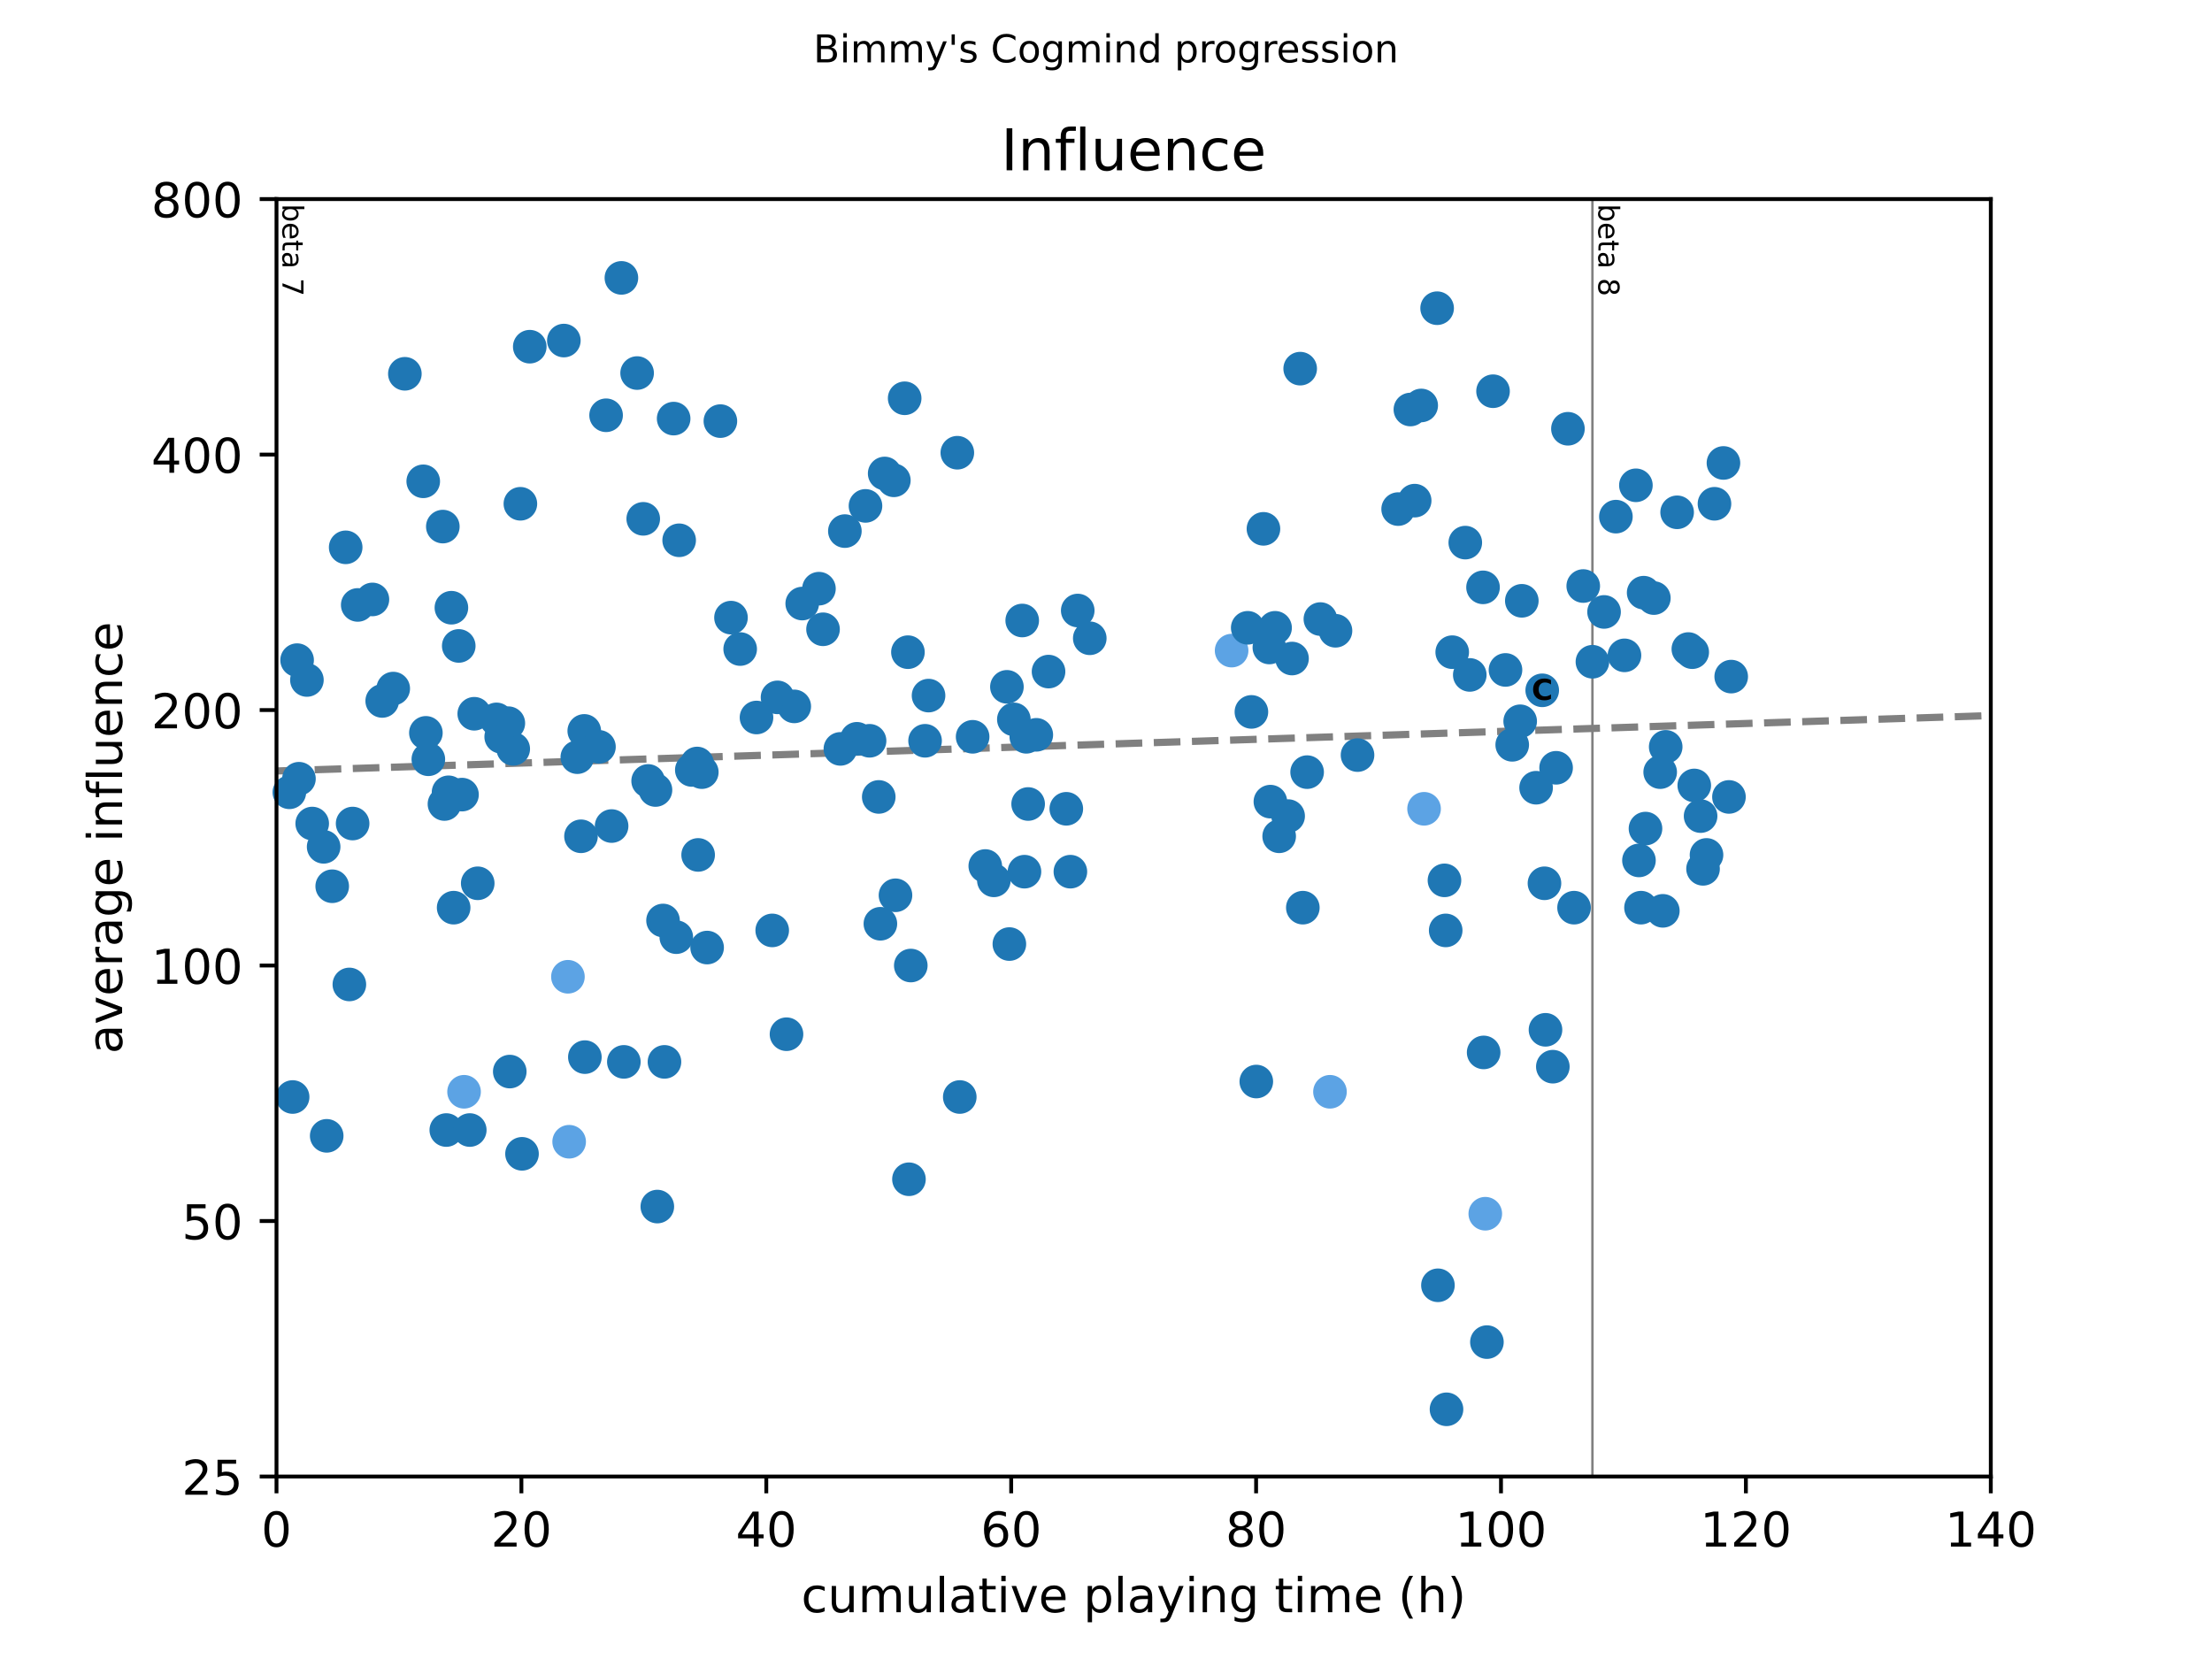 <?xml version="1.0" encoding="utf-8" standalone="no"?>
<!DOCTYPE svg PUBLIC "-//W3C//DTD SVG 1.1//EN"
  "http://www.w3.org/Graphics/SVG/1.1/DTD/svg11.dtd">
<!-- Created with matplotlib (https://matplotlib.org/) -->
<svg height="345.6pt" version="1.1" viewBox="0 0 460.8 345.6" width="460.8pt" xmlns="http://www.w3.org/2000/svg" xmlns:xlink="http://www.w3.org/1999/xlink">
 <defs>
  <style type="text/css">
*{stroke-linecap:butt;stroke-linejoin:round;}
  </style>
 </defs>
 <g id="figure_1">
  <g id="patch_1">
   <path d="M 0 345.6 
L 460.8 345.6 
L 460.8 0 
L 0 0 
z
" style="fill:#ffffff;"/>
  </g>
  <g id="axes_1">
   <g id="patch_2">
    <path d="M 57.6 307.584 
L 414.72 307.584 
L 414.72 41.472 
L 57.6 41.472 
z
" style="fill:#ffffff;"/>
   </g>
   <g id="line2d_1">
    <path clip-path="url(#p6224c6efe2)" d="M 57.6 160.609 
L 414.72 149.069 
" style="fill:none;stroke:#808080;stroke-dasharray:5.55,2.4;stroke-dashoffset:0;stroke-width:1.5;"/>
   </g>
   <g id="line2d_2">
    <path clip-path="url(#p6224c6efe2)" d="M 331.732 307.584 
L 331.732 41.472 
" style="fill:none;stroke:#808080;stroke-linecap:square;stroke-width:0.5;"/>
   </g>
   <g id="text_1">
    <!-- beta 7 -->
    <defs>
     <path d="M 48.688 27.297 
Q 48.688 37.203 44.609 42.844 
Q 40.531 48.484 33.406 48.484 
Q 26.266 48.484 22.188 42.844 
Q 18.109 37.203 18.109 27.297 
Q 18.109 17.391 22.188 11.75 
Q 26.266 6.109 33.406 6.109 
Q 40.531 6.109 44.609 11.75 
Q 48.688 17.391 48.688 27.297 
z
M 18.109 46.391 
Q 20.953 51.266 25.266 53.625 
Q 29.594 56 35.594 56 
Q 45.562 56 51.781 48.094 
Q 58.016 40.188 58.016 27.297 
Q 58.016 14.406 51.781 6.484 
Q 45.562 -1.422 35.594 -1.422 
Q 29.594 -1.422 25.266 0.953 
Q 20.953 3.328 18.109 8.203 
L 18.109 0 
L 9.078 0 
L 9.078 75.984 
L 18.109 75.984 
z
" id="DejaVuSans-98"/>
     <path d="M 56.203 29.594 
L 56.203 25.203 
L 14.891 25.203 
Q 15.484 15.922 20.484 11.062 
Q 25.484 6.203 34.422 6.203 
Q 39.594 6.203 44.453 7.469 
Q 49.312 8.734 54.109 11.281 
L 54.109 2.781 
Q 49.266 0.734 44.188 -0.344 
Q 39.109 -1.422 33.891 -1.422 
Q 20.797 -1.422 13.156 6.188 
Q 5.516 13.812 5.516 26.812 
Q 5.516 40.234 12.766 48.109 
Q 20.016 56 32.328 56 
Q 43.359 56 49.781 48.891 
Q 56.203 41.797 56.203 29.594 
z
M 47.219 32.234 
Q 47.125 39.594 43.094 43.984 
Q 39.062 48.391 32.422 48.391 
Q 24.906 48.391 20.391 44.141 
Q 15.875 39.891 15.188 32.172 
z
" id="DejaVuSans-101"/>
     <path d="M 18.312 70.219 
L 18.312 54.688 
L 36.812 54.688 
L 36.812 47.703 
L 18.312 47.703 
L 18.312 18.016 
Q 18.312 11.328 20.141 9.422 
Q 21.969 7.516 27.594 7.516 
L 36.812 7.516 
L 36.812 0 
L 27.594 0 
Q 17.188 0 13.234 3.875 
Q 9.281 7.766 9.281 18.016 
L 9.281 47.703 
L 2.688 47.703 
L 2.688 54.688 
L 9.281 54.688 
L 9.281 70.219 
z
" id="DejaVuSans-116"/>
     <path d="M 34.281 27.484 
Q 23.391 27.484 19.188 25 
Q 14.984 22.516 14.984 16.5 
Q 14.984 11.719 18.141 8.906 
Q 21.297 6.109 26.703 6.109 
Q 34.188 6.109 38.703 11.406 
Q 43.219 16.703 43.219 25.484 
L 43.219 27.484 
z
M 52.203 31.203 
L 52.203 0 
L 43.219 0 
L 43.219 8.297 
Q 40.141 3.328 35.547 0.953 
Q 30.953 -1.422 24.312 -1.422 
Q 15.922 -1.422 10.953 3.297 
Q 6 8.016 6 15.922 
Q 6 25.141 12.172 29.828 
Q 18.359 34.516 30.609 34.516 
L 43.219 34.516 
L 43.219 35.406 
Q 43.219 41.609 39.141 45 
Q 35.062 48.391 27.688 48.391 
Q 23 48.391 18.547 47.266 
Q 14.109 46.141 10.016 43.891 
L 10.016 52.203 
Q 14.938 54.109 19.578 55.047 
Q 24.219 56 28.609 56 
Q 40.484 56 46.344 49.844 
Q 52.203 43.703 52.203 31.203 
z
" id="DejaVuSans-97"/>
     <path id="DejaVuSans-32"/>
     <path d="M 8.203 72.906 
L 55.078 72.906 
L 55.078 68.703 
L 28.609 0 
L 18.312 0 
L 43.219 64.594 
L 8.203 64.594 
z
" id="DejaVuSans-55"/>
    </defs>
    <g transform="translate(58.848 42.472)rotate(-270)scale(0.06 -0.06)">
     <use xlink:href="#DejaVuSans-98"/>
     <use x="63.477" xlink:href="#DejaVuSans-101"/>
     <use x="125" xlink:href="#DejaVuSans-116"/>
     <use x="164.209" xlink:href="#DejaVuSans-97"/>
     <use x="225.488" xlink:href="#DejaVuSans-32"/>
     <use x="257.275" xlink:href="#DejaVuSans-55"/>
    </g>
   </g>
   <g id="text_2">
    <!-- beta 8 -->
    <defs>
     <path d="M 31.781 34.625 
Q 24.75 34.625 20.719 30.859 
Q 16.703 27.094 16.703 20.516 
Q 16.703 13.922 20.719 10.156 
Q 24.75 6.391 31.781 6.391 
Q 38.812 6.391 42.859 10.172 
Q 46.922 13.969 46.922 20.516 
Q 46.922 27.094 42.891 30.859 
Q 38.875 34.625 31.781 34.625 
z
M 21.922 38.812 
Q 15.578 40.375 12.031 44.719 
Q 8.5 49.078 8.5 55.328 
Q 8.5 64.062 14.719 69.141 
Q 20.953 74.219 31.781 74.219 
Q 42.672 74.219 48.875 69.141 
Q 55.078 64.062 55.078 55.328 
Q 55.078 49.078 51.531 44.719 
Q 48 40.375 41.703 38.812 
Q 48.828 37.156 52.797 32.312 
Q 56.781 27.484 56.781 20.516 
Q 56.781 9.906 50.312 4.234 
Q 43.844 -1.422 31.781 -1.422 
Q 19.734 -1.422 13.25 4.234 
Q 6.781 9.906 6.781 20.516 
Q 6.781 27.484 10.781 32.312 
Q 14.797 37.156 21.922 38.812 
z
M 18.312 54.391 
Q 18.312 48.734 21.844 45.562 
Q 25.391 42.391 31.781 42.391 
Q 38.141 42.391 41.719 45.562 
Q 45.312 48.734 45.312 54.391 
Q 45.312 60.062 41.719 63.234 
Q 38.141 66.406 31.781 66.406 
Q 25.391 66.406 21.844 63.234 
Q 18.312 60.062 18.312 54.391 
z
" id="DejaVuSans-56"/>
    </defs>
    <g transform="translate(332.98 42.472)rotate(-270)scale(0.06 -0.06)">
     <use xlink:href="#DejaVuSans-98"/>
     <use x="63.477" xlink:href="#DejaVuSans-101"/>
     <use x="125" xlink:href="#DejaVuSans-116"/>
     <use x="164.209" xlink:href="#DejaVuSans-97"/>
     <use x="225.488" xlink:href="#DejaVuSans-32"/>
     <use x="257.275" xlink:href="#DejaVuSans-56"/>
    </g>
   </g>
   <g id="PathCollection_1">
    <defs>
     <path d="M 0 3 
C 0.796 3 1.559 2.684 2.121 2.121 
C 2.684 1.559 3 0.796 3 0 
C 3 -0.796 2.684 -1.559 2.121 -2.121 
C 1.559 -2.684 0.796 -3 0 -3 
C -0.796 -3 -1.559 -2.684 -2.121 -2.121 
C -2.684 -1.559 -3 -0.796 -3 0 
C -3 0.796 -2.684 1.559 -2.121 2.121 
C -1.559 2.684 -0.796 3 0 3 
z
" id="ma9c344f9b7" style="stroke:#5ca3e4;"/>
    </defs>
    <g>
     <use style="fill:#5ca3e4;stroke:#5ca3e4;" x="96.671" xlink:href="#ma9c344f9b7" y="227.437"/>
     <use style="fill:#5ca3e4;stroke:#5ca3e4;" x="118.31" xlink:href="#ma9c344f9b7" y="203.478"/>
     <use style="fill:#5ca3e4;stroke:#5ca3e4;" x="118.565" xlink:href="#ma9c344f9b7" y="237.845"/>
     <use style="fill:#5ca3e4;stroke:#5ca3e4;" x="256.567" xlink:href="#ma9c344f9b7" y="135.534"/>
     <use style="fill:#5ca3e4;stroke:#5ca3e4;" x="277.059" xlink:href="#ma9c344f9b7" y="227.437"/>
     <use style="fill:#5ca3e4;stroke:#5ca3e4;" x="296.658" xlink:href="#ma9c344f9b7" y="168.486"/>
     <use style="fill:#5ca3e4;stroke:#5ca3e4;" x="309.412" xlink:href="#ma9c344f9b7" y="252.841"/>
    </g>
   </g>
   <g id="PathCollection_2">
    <defs>
     <path d="M 0 3 
C 0.796 3 1.559 2.684 2.121 2.121 
C 2.684 1.559 3 0.796 3 0 
C 3 -0.796 2.684 -1.559 2.121 -2.121 
C 1.559 -2.684 0.796 -3 0 -3 
C -0.796 -3 -1.559 -2.684 -2.121 -2.121 
C -2.684 -1.559 -3 -0.796 -3 0 
C -3 0.796 -2.684 1.559 -2.121 2.121 
C -1.559 2.684 -0.796 3 0 3 
z
" id="m5657d4b620" style="stroke:#1f77b4;"/>
    </defs>
    <g>
     <use style="fill:#1f77b4;stroke:#1f77b4;" x="60.278" xlink:href="#m5657d4b620" y="165.051"/>
     <use style="fill:#1f77b4;stroke:#1f77b4;" x="60.959" xlink:href="#m5657d4b620" y="228.526"/>
     <use style="fill:#1f77b4;stroke:#1f77b4;" x="61.894" xlink:href="#m5657d4b620" y="137.52"/>
     <use style="fill:#1f77b4;stroke:#1f77b4;" x="62.277" xlink:href="#m5657d4b620" y="162.224"/>
     <use style="fill:#1f77b4;stroke:#1f77b4;" x="63.935" xlink:href="#m5657d4b620" y="141.653"/>
     <use style="fill:#1f77b4;stroke:#1f77b4;" x="65.04" xlink:href="#m5657d4b620" y="171.557"/>
     <use style="fill:#1f77b4;stroke:#1f77b4;" x="67.421" xlink:href="#m5657d4b620" y="176.408"/>
     <use style="fill:#1f77b4;stroke:#1f77b4;" x="68.059" xlink:href="#m5657d4b620" y="236.616"/>
     <use style="fill:#1f77b4;stroke:#1f77b4;" x="69.206" xlink:href="#m5657d4b620" y="184.622"/>
     <use style="fill:#1f77b4;stroke:#1f77b4;" x="72.012" xlink:href="#m5657d4b620" y="114.019"/>
     <use style="fill:#1f77b4;stroke:#1f77b4;" x="72.778" xlink:href="#m5657d4b620" y="205.078"/>
     <use style="fill:#1f77b4;stroke:#1f77b4;" x="73.458" xlink:href="#m5657d4b620" y="171.557"/>
     <use style="fill:#1f77b4;stroke:#1f77b4;" x="74.521" xlink:href="#m5657d4b620" y="126.02"/>
     <use style="fill:#1f77b4;stroke:#1f77b4;" x="77.582" xlink:href="#m5657d4b620" y="124.874"/>
     <use style="fill:#1f77b4;stroke:#1f77b4;" x="79.622" xlink:href="#m5657d4b620" y="146.021"/>
     <use style="fill:#1f77b4;stroke:#1f77b4;" x="81.918" xlink:href="#m5657d4b620" y="143.443"/>
     <use style="fill:#1f77b4;stroke:#1f77b4;" x="84.341" xlink:href="#m5657d4b620" y="77.868"/>
     <use style="fill:#1f77b4;stroke:#1f77b4;" x="88.168" xlink:href="#m5657d4b620" y="100.267"/>
     <use style="fill:#1f77b4;stroke:#1f77b4;" x="88.72" xlink:href="#m5657d4b620" y="152.668"/>
     <use style="fill:#1f77b4;stroke:#1f77b4;" x="89.231" xlink:href="#m5657d4b620" y="158.17"/>
     <use style="fill:#1f77b4;stroke:#1f77b4;" x="92.249" xlink:href="#m5657d4b620" y="109.698"/>
     <use style="fill:#1f77b4;stroke:#1f77b4;" x="92.589" xlink:href="#m5657d4b620" y="167.488"/>
     <use style="fill:#1f77b4;stroke:#1f77b4;" x="92.972" xlink:href="#m5657d4b620" y="235.407"/>
     <use style="fill:#1f77b4;stroke:#1f77b4;" x="93.44" xlink:href="#m5657d4b620" y="165.051"/>
     <use style="fill:#1f77b4;stroke:#1f77b4;" x="94.035" xlink:href="#m5657d4b620" y="126.599"/>
     <use style="fill:#1f77b4;stroke:#1f77b4;" x="94.502" xlink:href="#m5657d4b620" y="189.084"/>
     <use style="fill:#1f77b4;stroke:#1f77b4;" x="95.565" xlink:href="#m5657d4b620" y="134.56"/>
     <use style="fill:#1f77b4;stroke:#1f77b4;" x="96.245" xlink:href="#m5657d4b620" y="165.532"/>
     <use style="fill:#1f77b4;stroke:#1f77b4;" x="97.861" xlink:href="#m5657d4b620" y="235.407"/>
     <use style="fill:#1f77b4;stroke:#1f77b4;" x="98.796" xlink:href="#m5657d4b620" y="148.689"/>
     <use style="fill:#1f77b4;stroke:#1f77b4;" x="99.519" xlink:href="#m5657d4b620" y="184.005"/>
     <use style="fill:#1f77b4;stroke:#1f77b4;" x="103.43" xlink:href="#m5657d4b620" y="149.861"/>
     <use style="fill:#1f77b4;stroke:#1f77b4;" x="104.408" xlink:href="#m5657d4b620" y="153.489"/>
     <use style="fill:#1f77b4;stroke:#1f77b4;" x="105.896" xlink:href="#m5657d4b620" y="150.652"/>
     <use style="fill:#1f77b4;stroke:#1f77b4;" x="106.194" xlink:href="#m5657d4b620" y="223.228"/>
     <use style="fill:#1f77b4;stroke:#1f77b4;" x="106.917" xlink:href="#m5657d4b620" y="156.007"/>
     <use style="fill:#1f77b4;stroke:#1f77b4;" x="108.405" xlink:href="#m5657d4b620" y="104.947"/>
     <use style="fill:#1f77b4;stroke:#1f77b4;" x="108.745" xlink:href="#m5657d4b620" y="240.362"/>
     <use style="fill:#1f77b4;stroke:#1f77b4;" x="110.36" xlink:href="#m5657d4b620" y="72.222"/>
     <use style="fill:#1f77b4;stroke:#1f77b4;" x="117.46" xlink:href="#m5657d4b620" y="70.944"/>
     <use style="fill:#1f77b4;stroke:#1f77b4;" x="120.266" xlink:href="#m5657d4b620" y="157.732"/>
     <use style="fill:#1f77b4;stroke:#1f77b4;" x="121.031" xlink:href="#m5657d4b620" y="174.214"/>
     <use style="fill:#1f77b4;stroke:#1f77b4;" x="121.712" xlink:href="#m5657d4b620" y="152.26"/>
     <use style="fill:#1f77b4;stroke:#1f77b4;" x="121.839" xlink:href="#m5657d4b620" y="220.217"/>
     <use style="fill:#1f77b4;stroke:#1f77b4;" x="124.773" xlink:href="#m5657d4b620" y="155.581"/>
     <use style="fill:#1f77b4;stroke:#1f77b4;" x="126.261" xlink:href="#m5657d4b620" y="86.509"/>
     <use style="fill:#1f77b4;stroke:#1f77b4;" x="127.408" xlink:href="#m5657d4b620" y="172.081"/>
     <use style="fill:#1f77b4;stroke:#1f77b4;" x="129.449" xlink:href="#m5657d4b620" y="57.889"/>
     <use style="fill:#1f77b4;stroke:#1f77b4;" x="129.959" xlink:href="#m5657d4b620" y="221.208"/>
     <use style="fill:#1f77b4;stroke:#1f77b4;" x="132.723" xlink:href="#m5657d4b620" y="77.714"/>
     <use style="fill:#1f77b4;stroke:#1f77b4;" x="133.998" xlink:href="#m5657d4b620" y="108.082"/>
     <use style="fill:#1f77b4;stroke:#1f77b4;" x="135.019" xlink:href="#m5657d4b620" y="162.688"/>
     <use style="fill:#1f77b4;stroke:#1f77b4;" x="136.549" xlink:href="#m5657d4b620" y="164.572"/>
     <use style="fill:#1f77b4;stroke:#1f77b4;" x="136.932" xlink:href="#m5657d4b620" y="251.35"/>
     <use style="fill:#1f77b4;stroke:#1f77b4;" x="138.122" xlink:href="#m5657d4b620" y="191.755"/>
     <use style="fill:#1f77b4;stroke:#1f77b4;" x="138.42" xlink:href="#m5657d4b620" y="221.208"/>
     <use style="fill:#1f77b4;stroke:#1f77b4;" x="140.333" xlink:href="#m5657d4b620" y="87.202"/>
     <use style="fill:#1f77b4;stroke:#1f77b4;" x="140.885" xlink:href="#m5657d4b620" y="195.23"/>
     <use style="fill:#1f77b4;stroke:#1f77b4;" x="141.481" xlink:href="#m5657d4b620" y="112.551"/>
     <use style="fill:#1f77b4;stroke:#1f77b4;" x="144.117" xlink:href="#m5657d4b620" y="160.396"/>
     <use style="fill:#1f77b4;stroke:#1f77b4;" x="145.222" xlink:href="#m5657d4b620" y="159.052"/>
     <use style="fill:#1f77b4;stroke:#1f77b4;" x="145.435" xlink:href="#m5657d4b620" y="178.096"/>
     <use style="fill:#1f77b4;stroke:#1f77b4;" x="145.69" xlink:href="#m5657d4b620" y="160.396"/>
     <use style="fill:#1f77b4;stroke:#1f77b4;" x="146.2" xlink:href="#m5657d4b620" y="160.849"/>
     <use style="fill:#1f77b4;stroke:#1f77b4;" x="147.305" xlink:href="#m5657d4b620" y="197.393"/>
     <use style="fill:#1f77b4;stroke:#1f77b4;" x="150.069" xlink:href="#m5657d4b620" y="87.726"/>
     <use style="fill:#1f77b4;stroke:#1f77b4;" x="152.279" xlink:href="#m5657d4b620" y="128.663"/>
     <use style="fill:#1f77b4;stroke:#1f77b4;" x="154.192" xlink:href="#m5657d4b620" y="135.208"/>
     <use style="fill:#1f77b4;stroke:#1f77b4;" x="157.594" xlink:href="#m5657d4b620" y="149.468"/>
     <use style="fill:#1f77b4;stroke:#1f77b4;" x="160.867" xlink:href="#m5657d4b620" y="193.821"/>
     <use style="fill:#1f77b4;stroke:#1f77b4;" x="161.973" xlink:href="#m5657d4b620" y="145.275"/>
     <use style="fill:#1f77b4;stroke:#1f77b4;" x="163.843" xlink:href="#m5657d4b620" y="215.446"/>
     <use style="fill:#1f77b4;stroke:#1f77b4;" x="165.459" xlink:href="#m5657d4b620" y="147.153"/>
     <use style="fill:#1f77b4;stroke:#1f77b4;" x="167.117" xlink:href="#m5657d4b620" y="125.732"/>
     <use style="fill:#1f77b4;stroke:#1f77b4;" x="170.603" xlink:href="#m5657d4b620" y="122.632"/>
     <use style="fill:#1f77b4;stroke:#1f77b4;" x="171.453" xlink:href="#m5657d4b620" y="131.091"/>
     <use style="fill:#1f77b4;stroke:#1f77b4;" x="175.067" xlink:href="#m5657d4b620" y="156.007"/>
     <use style="fill:#1f77b4;stroke:#1f77b4;" x="176.002" xlink:href="#m5657d4b620" y="110.638"/>
     <use style="fill:#1f77b4;stroke:#1f77b4;" x="178.511" xlink:href="#m5657d4b620" y="153.903"/>
     <use style="fill:#1f77b4;stroke:#1f77b4;" x="180.296" xlink:href="#m5657d4b620" y="105.387"/>
     <use style="fill:#1f77b4;stroke:#1f77b4;" x="181.147" xlink:href="#m5657d4b620" y="154.319"/>
     <use style="fill:#1f77b4;stroke:#1f77b4;" x="183.06" xlink:href="#m5657d4b620" y="166.016"/>
     <use style="fill:#1f77b4;stroke:#1f77b4;" x="183.4" xlink:href="#m5657d4b620" y="192.437"/>
     <use style="fill:#1f77b4;stroke:#1f77b4;" x="184.293" xlink:href="#m5657d4b620" y="98.633"/>
     <use style="fill:#1f77b4;stroke:#1f77b4;" x="186.206" xlink:href="#m5657d4b620" y="100.061"/>
     <use style="fill:#1f77b4;stroke:#1f77b4;" x="186.546" xlink:href="#m5657d4b620" y="186.503"/>
     <use style="fill:#1f77b4;stroke:#1f77b4;" x="188.459" xlink:href="#m5657d4b620" y="82.968"/>
     <use style="fill:#1f77b4;stroke:#1f77b4;" x="189.139" xlink:href="#m5657d4b620" y="135.861"/>
     <use style="fill:#1f77b4;stroke:#1f77b4;" x="189.352" xlink:href="#m5657d4b620" y="245.66"/>
     <use style="fill:#1f77b4;stroke:#1f77b4;" x="189.734" xlink:href="#m5657d4b620" y="201.139"/>
     <use style="fill:#1f77b4;stroke:#1f77b4;" x="192.71" xlink:href="#m5657d4b620" y="154.319"/>
     <use style="fill:#1f77b4;stroke:#1f77b4;" x="193.433" xlink:href="#m5657d4b620" y="144.905"/>
     <use style="fill:#1f77b4;stroke:#1f77b4;" x="199.428" xlink:href="#m5657d4b620" y="94.311"/>
     <use style="fill:#1f77b4;stroke:#1f77b4;" x="199.938" xlink:href="#m5657d4b620" y="228.526"/>
     <use style="fill:#1f77b4;stroke:#1f77b4;" x="202.616" xlink:href="#m5657d4b620" y="153.489"/>
     <use style="fill:#1f77b4;stroke:#1f77b4;" x="205.252" xlink:href="#m5657d4b620" y="180.406"/>
     <use style="fill:#1f77b4;stroke:#1f77b4;" x="207.038" xlink:href="#m5657d4b620" y="183.394"/>
     <use style="fill:#1f77b4;stroke:#1f77b4;" x="209.759" xlink:href="#m5657d4b620" y="143.081"/>
     <use style="fill:#1f77b4;stroke:#1f77b4;" x="210.269" xlink:href="#m5657d4b620" y="196.665"/>
     <use style="fill:#1f77b4;stroke:#1f77b4;" x="211.204" xlink:href="#m5657d4b620" y="149.861"/>
     <use style="fill:#1f77b4;stroke:#1f77b4;" x="212.947" xlink:href="#m5657d4b620" y="129.262"/>
     <use style="fill:#1f77b4;stroke:#1f77b4;" x="213.415" xlink:href="#m5657d4b620" y="181.587"/>
     <use style="fill:#1f77b4;stroke:#1f77b4;" x="213.797" xlink:href="#m5657d4b620" y="153.489"/>
     <use style="fill:#1f77b4;stroke:#1f77b4;" x="214.18" xlink:href="#m5657d4b620" y="167.488"/>
     <use style="fill:#1f77b4;stroke:#1f77b4;" x="215.881" xlink:href="#m5657d4b620" y="153.077"/>
     <use style="fill:#1f77b4;stroke:#1f77b4;" x="218.432" xlink:href="#m5657d4b620" y="139.904"/>
     <use style="fill:#1f77b4;stroke:#1f77b4;" x="222.13" xlink:href="#m5657d4b620" y="168.486"/>
     <use style="fill:#1f77b4;stroke:#1f77b4;" x="222.981" xlink:href="#m5657d4b620" y="181.587"/>
     <use style="fill:#1f77b4;stroke:#1f77b4;" x="224.511" xlink:href="#m5657d4b620" y="127.183"/>
     <use style="fill:#1f77b4;stroke:#1f77b4;" x="227.019" xlink:href="#m5657d4b620" y="132.964"/>
     <use style="fill:#1f77b4;stroke:#1f77b4;" x="259.925" xlink:href="#m5657d4b620" y="130.783"/>
     <use style="fill:#1f77b4;stroke:#1f77b4;" x="260.691" xlink:href="#m5657d4b620" y="148.302"/>
     <use style="fill:#1f77b4;stroke:#1f77b4;" x="261.711" xlink:href="#m5657d4b620" y="225.304"/>
     <use style="fill:#1f77b4;stroke:#1f77b4;" x="263.199" xlink:href="#m5657d4b620" y="110.167"/>
     <use style="fill:#1f77b4;stroke:#1f77b4;" x="264.432" xlink:href="#m5657d4b620" y="134.883"/>
     <use style="fill:#1f77b4;stroke:#1f77b4;" x="264.645" xlink:href="#m5657d4b620" y="166.995"/>
     <use style="fill:#1f77b4;stroke:#1f77b4;" x="265.622" xlink:href="#m5657d4b620" y="130.783"/>
     <use style="fill:#1f77b4;stroke:#1f77b4;" x="266.473" xlink:href="#m5657d4b620" y="174.214"/>
     <use style="fill:#1f77b4;stroke:#1f77b4;" x="268.343" xlink:href="#m5657d4b620" y="170.006"/>
     <use style="fill:#1f77b4;stroke:#1f77b4;" x="269.151" xlink:href="#m5657d4b620" y="137.185"/>
     <use style="fill:#1f77b4;stroke:#1f77b4;" x="270.852" xlink:href="#m5657d4b620" y="76.797"/>
     <use style="fill:#1f77b4;stroke:#1f77b4;" x="271.404" xlink:href="#m5657d4b620" y="189.084"/>
     <use style="fill:#1f77b4;stroke:#1f77b4;" x="272.297" xlink:href="#m5657d4b620" y="160.849"/>
     <use style="fill:#1f77b4;stroke:#1f77b4;" x="275.061" xlink:href="#m5657d4b620" y="128.962"/>
     <use style="fill:#1f77b4;stroke:#1f77b4;" x="278.207" xlink:href="#m5657d4b620" y="131.4"/>
     <use style="fill:#1f77b4;stroke:#1f77b4;" x="282.798" xlink:href="#m5657d4b620" y="157.297"/>
     <use style="fill:#1f77b4;stroke:#1f77b4;" x="291.259" xlink:href="#m5657d4b620" y="106.052"/>
     <use style="fill:#1f77b4;stroke:#1f77b4;" x="293.809" xlink:href="#m5657d4b620" y="85.31"/>
     <use style="fill:#1f77b4;stroke:#1f77b4;" x="294.702" xlink:href="#m5657d4b620" y="104.292"/>
     <use style="fill:#1f77b4;stroke:#1f77b4;" x="296.063" xlink:href="#m5657d4b620" y="84.465"/>
     <use style="fill:#1f77b4;stroke:#1f77b4;" x="299.379" xlink:href="#m5657d4b620" y="64.204"/>
     <use style="fill:#1f77b4;stroke:#1f77b4;" x="299.549" xlink:href="#m5657d4b620" y="267.749"/>
     <use style="fill:#1f77b4;stroke:#1f77b4;" x="300.909" xlink:href="#m5657d4b620" y="183.394"/>
     <use style="fill:#1f77b4;stroke:#1f77b4;" x="301.164" xlink:href="#m5657d4b620" y="193.821"/>
     <use style="fill:#1f77b4;stroke:#1f77b4;" x="301.334" xlink:href="#m5657d4b620" y="293.585"/>
     <use style="fill:#1f77b4;stroke:#1f77b4;" x="302.525" xlink:href="#m5657d4b620" y="135.861"/>
     <use style="fill:#1f77b4;stroke:#1f77b4;" x="305.246" xlink:href="#m5657d4b620" y="113.037"/>
     <use style="fill:#1f77b4;stroke:#1f77b4;" x="306.181" xlink:href="#m5657d4b620" y="140.599"/>
     <use style="fill:#1f77b4;stroke:#1f77b4;" x="308.944" xlink:href="#m5657d4b620" y="122.356"/>
     <use style="fill:#1f77b4;stroke:#1f77b4;" x="309.072" xlink:href="#m5657d4b620" y="219.239"/>
     <use style="fill:#1f77b4;stroke:#1f77b4;" x="309.752" xlink:href="#m5657d4b620" y="279.585"/>
     <use style="fill:#1f77b4;stroke:#1f77b4;" x="311.028" xlink:href="#m5657d4b620" y="81.499"/>
     <use style="fill:#1f77b4;stroke:#1f77b4;" x="313.621" xlink:href="#m5657d4b620" y="139.559"/>
     <use style="fill:#1f77b4;stroke:#1f77b4;" x="315.024" xlink:href="#m5657d4b620" y="155.158"/>
     <use style="fill:#1f77b4;stroke:#1f77b4;" x="316.682" xlink:href="#m5657d4b620" y="150.256"/>
     <use style="fill:#1f77b4;stroke:#1f77b4;" x="317.022" xlink:href="#m5657d4b620" y="125.159"/>
     <use style="fill:#1f77b4;stroke:#1f77b4;" x="319.998" xlink:href="#m5657d4b620" y="164.097"/>
     <use style="fill:#1f77b4;stroke:#1f77b4;" x="321.274" xlink:href="#m5657d4b620" y="143.806"/>
     <use style="fill:#1f77b4;stroke:#1f77b4;" x="321.741" xlink:href="#m5657d4b620" y="184.005"/>
     <use style="fill:#1f77b4;stroke:#1f77b4;" x="321.954" xlink:href="#m5657d4b620" y="214.527"/>
     <use style="fill:#1f77b4;stroke:#1f77b4;" x="323.484" xlink:href="#m5657d4b620" y="222.211"/>
     <use style="fill:#1f77b4;stroke:#1f77b4;" x="324.165" xlink:href="#m5657d4b620" y="159.945"/>
     <use style="fill:#1f77b4;stroke:#1f77b4;" x="326.63" xlink:href="#m5657d4b620" y="89.32"/>
     <use style="fill:#1f77b4;stroke:#1f77b4;" x="327.906" xlink:href="#m5657d4b620" y="189.084"/>
     <use style="fill:#1f77b4;stroke:#1f77b4;" x="329.819" xlink:href="#m5657d4b620" y="122.081"/>
     <use style="fill:#1f77b4;stroke:#1f77b4;" x="331.732" xlink:href="#m5657d4b620" y="137.856"/>
     <use style="fill:#1f77b4;stroke:#1f77b4;" x="334.155" xlink:href="#m5657d4b620" y="127.477"/>
     <use style="fill:#1f77b4;stroke:#1f77b4;" x="336.621" xlink:href="#m5657d4b620" y="107.626"/>
     <use style="fill:#1f77b4;stroke:#1f77b4;" x="338.407" xlink:href="#m5657d4b620" y="136.521"/>
     <use style="fill:#1f77b4;stroke:#1f77b4;" x="340.788" xlink:href="#m5657d4b620" y="101.097"/>
     <use style="fill:#1f77b4;stroke:#1f77b4;" x="341.425" xlink:href="#m5657d4b620" y="179.242"/>
     <use style="fill:#1f77b4;stroke:#1f77b4;" x="341.851" xlink:href="#m5657d4b620" y="189.084"/>
     <use style="fill:#1f77b4;stroke:#1f77b4;" x="342.403" xlink:href="#m5657d4b620" y="123.465"/>
     <use style="fill:#1f77b4;stroke:#1f77b4;" x="342.786" xlink:href="#m5657d4b620" y="172.609"/>
     <use style="fill:#1f77b4;stroke:#1f77b4;" x="344.529" xlink:href="#m5657d4b620" y="124.59"/>
     <use style="fill:#1f77b4;stroke:#1f77b4;" x="345.847" xlink:href="#m5657d4b620" y="160.849"/>
     <use style="fill:#1f77b4;stroke:#1f77b4;" x="346.4" xlink:href="#m5657d4b620" y="189.743"/>
     <use style="fill:#1f77b4;stroke:#1f77b4;" x="346.995" xlink:href="#m5657d4b620" y="155.581"/>
     <use style="fill:#1f77b4;stroke:#1f77b4;" x="349.376" xlink:href="#m5657d4b620" y="106.723"/>
     <use style="fill:#1f77b4;stroke:#1f77b4;" x="351.714" xlink:href="#m5657d4b620" y="135.208"/>
     <use style="fill:#1f77b4;stroke:#1f77b4;" x="352.522" xlink:href="#m5657d4b620" y="135.861"/>
     <use style="fill:#1f77b4;stroke:#1f77b4;" x="352.947" xlink:href="#m5657d4b620" y="163.624"/>
     <use style="fill:#1f77b4;stroke:#1f77b4;" x="354.265" xlink:href="#m5657d4b620" y="170.006"/>
     <use style="fill:#1f77b4;stroke:#1f77b4;" x="354.775" xlink:href="#m5657d4b620" y="180.994"/>
     <use style="fill:#1f77b4;stroke:#1f77b4;" x="355.498" xlink:href="#m5657d4b620" y="178.096"/>
     <use style="fill:#1f77b4;stroke:#1f77b4;" x="357.156" xlink:href="#m5657d4b620" y="104.947"/>
     <use style="fill:#1f77b4;stroke:#1f77b4;" x="359.026" xlink:href="#m5657d4b620" y="96.442"/>
     <use style="fill:#1f77b4;stroke:#1f77b4;" x="360.174" xlink:href="#m5657d4b620" y="166.016"/>
     <use style="fill:#1f77b4;stroke:#1f77b4;" x="360.642" xlink:href="#m5657d4b620" y="140.948"/>
    </g>
   </g>
   <g id="matplotlib.axis_1">
    <g id="xtick_1">
     <g id="line2d_3">
      <defs>
       <path d="M 0 0 
L 0 3.5 
" id="mf03880a5f2" style="stroke:#000000;stroke-width:0.8;"/>
      </defs>
      <g>
       <use style="stroke:#000000;stroke-width:0.8;" x="57.6" xlink:href="#mf03880a5f2" y="307.584"/>
      </g>
     </g>
     <g id="text_3">
      <!-- 0 -->
      <defs>
       <path d="M 31.781 66.406 
Q 24.172 66.406 20.328 58.906 
Q 16.5 51.422 16.5 36.375 
Q 16.5 21.391 20.328 13.891 
Q 24.172 6.391 31.781 6.391 
Q 39.453 6.391 43.281 13.891 
Q 47.125 21.391 47.125 36.375 
Q 47.125 51.422 43.281 58.906 
Q 39.453 66.406 31.781 66.406 
z
M 31.781 74.219 
Q 44.047 74.219 50.516 64.516 
Q 56.984 54.828 56.984 36.375 
Q 56.984 17.969 50.516 8.266 
Q 44.047 -1.422 31.781 -1.422 
Q 19.531 -1.422 13.062 8.266 
Q 6.594 17.969 6.594 36.375 
Q 6.594 54.828 13.062 64.516 
Q 19.531 74.219 31.781 74.219 
z
" id="DejaVuSans-48"/>
      </defs>
      <g transform="translate(54.419 322.182)scale(0.1 -0.1)">
       <use xlink:href="#DejaVuSans-48"/>
      </g>
     </g>
    </g>
    <g id="xtick_2">
     <g id="line2d_4">
      <g>
       <use style="stroke:#000000;stroke-width:0.8;" x="108.617" xlink:href="#mf03880a5f2" y="307.584"/>
      </g>
     </g>
     <g id="text_4">
      <!-- 20 -->
      <defs>
       <path d="M 19.188 8.297 
L 53.609 8.297 
L 53.609 0 
L 7.328 0 
L 7.328 8.297 
Q 12.938 14.109 22.625 23.891 
Q 32.328 33.688 34.812 36.531 
Q 39.547 41.844 41.422 45.531 
Q 43.312 49.219 43.312 52.781 
Q 43.312 58.594 39.234 62.25 
Q 35.156 65.922 28.609 65.922 
Q 23.969 65.922 18.812 64.312 
Q 13.672 62.703 7.812 59.422 
L 7.812 69.391 
Q 13.766 71.781 18.938 73 
Q 24.125 74.219 28.422 74.219 
Q 39.75 74.219 46.484 68.547 
Q 53.219 62.891 53.219 53.422 
Q 53.219 48.922 51.531 44.891 
Q 49.859 40.875 45.406 35.406 
Q 44.188 33.984 37.641 27.219 
Q 31.109 20.453 19.188 8.297 
z
" id="DejaVuSans-50"/>
      </defs>
      <g transform="translate(102.255 322.182)scale(0.1 -0.1)">
       <use xlink:href="#DejaVuSans-50"/>
       <use x="63.623" xlink:href="#DejaVuSans-48"/>
      </g>
     </g>
    </g>
    <g id="xtick_3">
     <g id="line2d_5">
      <g>
       <use style="stroke:#000000;stroke-width:0.8;" x="159.634" xlink:href="#mf03880a5f2" y="307.584"/>
      </g>
     </g>
     <g id="text_5">
      <!-- 40 -->
      <defs>
       <path d="M 37.797 64.312 
L 12.891 25.391 
L 37.797 25.391 
z
M 35.203 72.906 
L 47.609 72.906 
L 47.609 25.391 
L 58.016 25.391 
L 58.016 17.188 
L 47.609 17.188 
L 47.609 0 
L 37.797 0 
L 37.797 17.188 
L 4.891 17.188 
L 4.891 26.703 
z
" id="DejaVuSans-52"/>
      </defs>
      <g transform="translate(153.272 322.182)scale(0.1 -0.1)">
       <use xlink:href="#DejaVuSans-52"/>
       <use x="63.623" xlink:href="#DejaVuSans-48"/>
      </g>
     </g>
    </g>
    <g id="xtick_4">
     <g id="line2d_6">
      <g>
       <use style="stroke:#000000;stroke-width:0.8;" x="210.651" xlink:href="#mf03880a5f2" y="307.584"/>
      </g>
     </g>
     <g id="text_6">
      <!-- 60 -->
      <defs>
       <path d="M 33.016 40.375 
Q 26.375 40.375 22.484 35.828 
Q 18.609 31.297 18.609 23.391 
Q 18.609 15.531 22.484 10.953 
Q 26.375 6.391 33.016 6.391 
Q 39.656 6.391 43.531 10.953 
Q 47.406 15.531 47.406 23.391 
Q 47.406 31.297 43.531 35.828 
Q 39.656 40.375 33.016 40.375 
z
M 52.594 71.297 
L 52.594 62.312 
Q 48.875 64.062 45.094 64.984 
Q 41.312 65.922 37.594 65.922 
Q 27.828 65.922 22.672 59.328 
Q 17.531 52.734 16.797 39.406 
Q 19.672 43.656 24.016 45.922 
Q 28.375 48.188 33.594 48.188 
Q 44.578 48.188 50.953 41.516 
Q 57.328 34.859 57.328 23.391 
Q 57.328 12.156 50.688 5.359 
Q 44.047 -1.422 33.016 -1.422 
Q 20.359 -1.422 13.672 8.266 
Q 6.984 17.969 6.984 36.375 
Q 6.984 53.656 15.188 63.938 
Q 23.391 74.219 37.203 74.219 
Q 40.922 74.219 44.703 73.484 
Q 48.484 72.75 52.594 71.297 
z
" id="DejaVuSans-54"/>
      </defs>
      <g transform="translate(204.289 322.182)scale(0.1 -0.1)">
       <use xlink:href="#DejaVuSans-54"/>
       <use x="63.623" xlink:href="#DejaVuSans-48"/>
      </g>
     </g>
    </g>
    <g id="xtick_5">
     <g id="line2d_7">
      <g>
       <use style="stroke:#000000;stroke-width:0.8;" x="261.669" xlink:href="#mf03880a5f2" y="307.584"/>
      </g>
     </g>
     <g id="text_7">
      <!-- 80 -->
      <g transform="translate(255.306 322.182)scale(0.1 -0.1)">
       <use xlink:href="#DejaVuSans-56"/>
       <use x="63.623" xlink:href="#DejaVuSans-48"/>
      </g>
     </g>
    </g>
    <g id="xtick_6">
     <g id="line2d_8">
      <g>
       <use style="stroke:#000000;stroke-width:0.8;" x="312.686" xlink:href="#mf03880a5f2" y="307.584"/>
      </g>
     </g>
     <g id="text_8">
      <!-- 100 -->
      <defs>
       <path d="M 12.406 8.297 
L 28.516 8.297 
L 28.516 63.922 
L 10.984 60.406 
L 10.984 69.391 
L 28.422 72.906 
L 38.281 72.906 
L 38.281 8.297 
L 54.391 8.297 
L 54.391 0 
L 12.406 0 
z
" id="DejaVuSans-49"/>
      </defs>
      <g transform="translate(303.142 322.182)scale(0.1 -0.1)">
       <use xlink:href="#DejaVuSans-49"/>
       <use x="63.623" xlink:href="#DejaVuSans-48"/>
       <use x="127.246" xlink:href="#DejaVuSans-48"/>
      </g>
     </g>
    </g>
    <g id="xtick_7">
     <g id="line2d_9">
      <g>
       <use style="stroke:#000000;stroke-width:0.8;" x="363.703" xlink:href="#mf03880a5f2" y="307.584"/>
      </g>
     </g>
     <g id="text_9">
      <!-- 120 -->
      <g transform="translate(354.159 322.182)scale(0.1 -0.1)">
       <use xlink:href="#DejaVuSans-49"/>
       <use x="63.623" xlink:href="#DejaVuSans-50"/>
       <use x="127.246" xlink:href="#DejaVuSans-48"/>
      </g>
     </g>
    </g>
    <g id="xtick_8">
     <g id="line2d_10">
      <g>
       <use style="stroke:#000000;stroke-width:0.8;" x="414.72" xlink:href="#mf03880a5f2" y="307.584"/>
      </g>
     </g>
     <g id="text_10">
      <!-- 140 -->
      <g transform="translate(405.176 322.182)scale(0.1 -0.1)">
       <use xlink:href="#DejaVuSans-49"/>
       <use x="63.623" xlink:href="#DejaVuSans-52"/>
       <use x="127.246" xlink:href="#DejaVuSans-48"/>
      </g>
     </g>
    </g>
    <g id="text_11">
     <!-- cumulative playing time (h) -->
     <defs>
      <path d="M 48.781 52.594 
L 48.781 44.188 
Q 44.969 46.297 41.141 47.344 
Q 37.312 48.391 33.406 48.391 
Q 24.656 48.391 19.812 42.844 
Q 14.984 37.312 14.984 27.297 
Q 14.984 17.281 19.812 11.734 
Q 24.656 6.203 33.406 6.203 
Q 37.312 6.203 41.141 7.25 
Q 44.969 8.297 48.781 10.406 
L 48.781 2.094 
Q 45.016 0.344 40.984 -0.531 
Q 36.969 -1.422 32.422 -1.422 
Q 20.062 -1.422 12.781 6.344 
Q 5.516 14.109 5.516 27.297 
Q 5.516 40.672 12.859 48.328 
Q 20.219 56 33.016 56 
Q 37.156 56 41.109 55.141 
Q 45.062 54.297 48.781 52.594 
z
" id="DejaVuSans-99"/>
      <path d="M 8.5 21.578 
L 8.5 54.688 
L 17.484 54.688 
L 17.484 21.922 
Q 17.484 14.156 20.5 10.266 
Q 23.531 6.391 29.594 6.391 
Q 36.859 6.391 41.078 11.031 
Q 45.312 15.672 45.312 23.688 
L 45.312 54.688 
L 54.297 54.688 
L 54.297 0 
L 45.312 0 
L 45.312 8.406 
Q 42.047 3.422 37.719 1 
Q 33.406 -1.422 27.688 -1.422 
Q 18.266 -1.422 13.375 4.438 
Q 8.5 10.297 8.5 21.578 
z
M 31.109 56 
z
" id="DejaVuSans-117"/>
      <path d="M 52 44.188 
Q 55.375 50.25 60.062 53.125 
Q 64.75 56 71.094 56 
Q 79.641 56 84.281 50.016 
Q 88.922 44.047 88.922 33.016 
L 88.922 0 
L 79.891 0 
L 79.891 32.719 
Q 79.891 40.578 77.094 44.375 
Q 74.312 48.188 68.609 48.188 
Q 61.625 48.188 57.562 43.547 
Q 53.516 38.922 53.516 30.906 
L 53.516 0 
L 44.484 0 
L 44.484 32.719 
Q 44.484 40.625 41.703 44.406 
Q 38.922 48.188 33.109 48.188 
Q 26.219 48.188 22.156 43.531 
Q 18.109 38.875 18.109 30.906 
L 18.109 0 
L 9.078 0 
L 9.078 54.688 
L 18.109 54.688 
L 18.109 46.188 
Q 21.188 51.219 25.484 53.609 
Q 29.781 56 35.688 56 
Q 41.656 56 45.828 52.969 
Q 50 49.953 52 44.188 
z
" id="DejaVuSans-109"/>
      <path d="M 9.422 75.984 
L 18.406 75.984 
L 18.406 0 
L 9.422 0 
z
" id="DejaVuSans-108"/>
      <path d="M 9.422 54.688 
L 18.406 54.688 
L 18.406 0 
L 9.422 0 
z
M 9.422 75.984 
L 18.406 75.984 
L 18.406 64.594 
L 9.422 64.594 
z
" id="DejaVuSans-105"/>
      <path d="M 2.984 54.688 
L 12.5 54.688 
L 29.594 8.797 
L 46.688 54.688 
L 56.203 54.688 
L 35.688 0 
L 23.484 0 
z
" id="DejaVuSans-118"/>
      <path d="M 18.109 8.203 
L 18.109 -20.797 
L 9.078 -20.797 
L 9.078 54.688 
L 18.109 54.688 
L 18.109 46.391 
Q 20.953 51.266 25.266 53.625 
Q 29.594 56 35.594 56 
Q 45.562 56 51.781 48.094 
Q 58.016 40.188 58.016 27.297 
Q 58.016 14.406 51.781 6.484 
Q 45.562 -1.422 35.594 -1.422 
Q 29.594 -1.422 25.266 0.953 
Q 20.953 3.328 18.109 8.203 
z
M 48.688 27.297 
Q 48.688 37.203 44.609 42.844 
Q 40.531 48.484 33.406 48.484 
Q 26.266 48.484 22.188 42.844 
Q 18.109 37.203 18.109 27.297 
Q 18.109 17.391 22.188 11.75 
Q 26.266 6.109 33.406 6.109 
Q 40.531 6.109 44.609 11.75 
Q 48.688 17.391 48.688 27.297 
z
" id="DejaVuSans-112"/>
      <path d="M 32.172 -5.078 
Q 28.375 -14.844 24.75 -17.812 
Q 21.141 -20.797 15.094 -20.797 
L 7.906 -20.797 
L 7.906 -13.281 
L 13.188 -13.281 
Q 16.891 -13.281 18.938 -11.516 
Q 21 -9.766 23.484 -3.219 
L 25.094 0.875 
L 2.984 54.688 
L 12.5 54.688 
L 29.594 11.922 
L 46.688 54.688 
L 56.203 54.688 
z
" id="DejaVuSans-121"/>
      <path d="M 54.891 33.016 
L 54.891 0 
L 45.906 0 
L 45.906 32.719 
Q 45.906 40.484 42.875 44.328 
Q 39.844 48.188 33.797 48.188 
Q 26.516 48.188 22.312 43.547 
Q 18.109 38.922 18.109 30.906 
L 18.109 0 
L 9.078 0 
L 9.078 54.688 
L 18.109 54.688 
L 18.109 46.188 
Q 21.344 51.125 25.703 53.562 
Q 30.078 56 35.797 56 
Q 45.219 56 50.047 50.172 
Q 54.891 44.344 54.891 33.016 
z
" id="DejaVuSans-110"/>
      <path d="M 45.406 27.984 
Q 45.406 37.75 41.375 43.109 
Q 37.359 48.484 30.078 48.484 
Q 22.859 48.484 18.828 43.109 
Q 14.797 37.75 14.797 27.984 
Q 14.797 18.266 18.828 12.891 
Q 22.859 7.516 30.078 7.516 
Q 37.359 7.516 41.375 12.891 
Q 45.406 18.266 45.406 27.984 
z
M 54.391 6.781 
Q 54.391 -7.172 48.188 -13.984 
Q 42 -20.797 29.203 -20.797 
Q 24.469 -20.797 20.266 -20.094 
Q 16.062 -19.391 12.109 -17.922 
L 12.109 -9.188 
Q 16.062 -11.328 19.922 -12.344 
Q 23.781 -13.375 27.781 -13.375 
Q 36.625 -13.375 41.016 -8.766 
Q 45.406 -4.156 45.406 5.172 
L 45.406 9.625 
Q 42.625 4.781 38.281 2.391 
Q 33.938 0 27.875 0 
Q 17.828 0 11.672 7.656 
Q 5.516 15.328 5.516 27.984 
Q 5.516 40.672 11.672 48.328 
Q 17.828 56 27.875 56 
Q 33.938 56 38.281 53.609 
Q 42.625 51.219 45.406 46.391 
L 45.406 54.688 
L 54.391 54.688 
z
" id="DejaVuSans-103"/>
      <path d="M 31 75.875 
Q 24.469 64.656 21.281 53.656 
Q 18.109 42.672 18.109 31.391 
Q 18.109 20.125 21.312 9.062 
Q 24.516 -2 31 -13.188 
L 23.188 -13.188 
Q 15.875 -1.703 12.234 9.375 
Q 8.594 20.453 8.594 31.391 
Q 8.594 42.281 12.203 53.312 
Q 15.828 64.359 23.188 75.875 
z
" id="DejaVuSans-40"/>
      <path d="M 54.891 33.016 
L 54.891 0 
L 45.906 0 
L 45.906 32.719 
Q 45.906 40.484 42.875 44.328 
Q 39.844 48.188 33.797 48.188 
Q 26.516 48.188 22.312 43.547 
Q 18.109 38.922 18.109 30.906 
L 18.109 0 
L 9.078 0 
L 9.078 75.984 
L 18.109 75.984 
L 18.109 46.188 
Q 21.344 51.125 25.703 53.562 
Q 30.078 56 35.797 56 
Q 45.219 56 50.047 50.172 
Q 54.891 44.344 54.891 33.016 
z
" id="DejaVuSans-104"/>
      <path d="M 8.016 75.875 
L 15.828 75.875 
Q 23.141 64.359 26.781 53.312 
Q 30.422 42.281 30.422 31.391 
Q 30.422 20.453 26.781 9.375 
Q 23.141 -1.703 15.828 -13.188 
L 8.016 -13.188 
Q 14.5 -2 17.703 9.062 
Q 20.906 20.125 20.906 31.391 
Q 20.906 42.672 17.703 53.656 
Q 14.5 64.656 8.016 75.875 
z
" id="DejaVuSans-41"/>
     </defs>
     <g transform="translate(166.912 335.861)scale(0.1 -0.1)">
      <use xlink:href="#DejaVuSans-99"/>
      <use x="54.98" xlink:href="#DejaVuSans-117"/>
      <use x="118.359" xlink:href="#DejaVuSans-109"/>
      <use x="215.771" xlink:href="#DejaVuSans-117"/>
      <use x="279.15" xlink:href="#DejaVuSans-108"/>
      <use x="306.934" xlink:href="#DejaVuSans-97"/>
      <use x="368.213" xlink:href="#DejaVuSans-116"/>
      <use x="407.422" xlink:href="#DejaVuSans-105"/>
      <use x="435.205" xlink:href="#DejaVuSans-118"/>
      <use x="494.385" xlink:href="#DejaVuSans-101"/>
      <use x="555.908" xlink:href="#DejaVuSans-32"/>
      <use x="587.695" xlink:href="#DejaVuSans-112"/>
      <use x="651.172" xlink:href="#DejaVuSans-108"/>
      <use x="678.955" xlink:href="#DejaVuSans-97"/>
      <use x="740.234" xlink:href="#DejaVuSans-121"/>
      <use x="799.414" xlink:href="#DejaVuSans-105"/>
      <use x="827.197" xlink:href="#DejaVuSans-110"/>
      <use x="890.576" xlink:href="#DejaVuSans-103"/>
      <use x="954.053" xlink:href="#DejaVuSans-32"/>
      <use x="985.84" xlink:href="#DejaVuSans-116"/>
      <use x="1025.049" xlink:href="#DejaVuSans-105"/>
      <use x="1052.832" xlink:href="#DejaVuSans-109"/>
      <use x="1150.244" xlink:href="#DejaVuSans-101"/>
      <use x="1211.768" xlink:href="#DejaVuSans-32"/>
      <use x="1243.555" xlink:href="#DejaVuSans-40"/>
      <use x="1282.568" xlink:href="#DejaVuSans-104"/>
      <use x="1345.947" xlink:href="#DejaVuSans-41"/>
     </g>
    </g>
   </g>
   <g id="matplotlib.axis_2">
    <g id="ytick_1">
     <g id="line2d_11">
      <defs>
       <path d="M 0 0 
L -3.5 0 
" id="m337934811a" style="stroke:#000000;stroke-width:0.8;"/>
      </defs>
      <g>
       <use style="stroke:#000000;stroke-width:0.8;" x="57.6" xlink:href="#m337934811a" y="307.584"/>
      </g>
     </g>
     <g id="text_12">
      <!-- 25 -->
      <defs>
       <path d="M 10.797 72.906 
L 49.516 72.906 
L 49.516 64.594 
L 19.828 64.594 
L 19.828 46.734 
Q 21.969 47.469 24.109 47.828 
Q 26.266 48.188 28.422 48.188 
Q 40.625 48.188 47.75 41.5 
Q 54.891 34.812 54.891 23.391 
Q 54.891 11.625 47.562 5.094 
Q 40.234 -1.422 26.906 -1.422 
Q 22.312 -1.422 17.547 -0.641 
Q 12.797 0.141 7.719 1.703 
L 7.719 11.625 
Q 12.109 9.234 16.797 8.062 
Q 21.484 6.891 26.703 6.891 
Q 35.156 6.891 40.078 11.328 
Q 45.016 15.766 45.016 23.391 
Q 45.016 31 40.078 35.438 
Q 35.156 39.891 26.703 39.891 
Q 22.75 39.891 18.812 39.016 
Q 14.891 38.141 10.797 36.281 
z
" id="DejaVuSans-53"/>
      </defs>
      <g transform="translate(37.875 311.383)scale(0.1 -0.1)">
       <use xlink:href="#DejaVuSans-50"/>
       <use x="63.623" xlink:href="#DejaVuSans-53"/>
      </g>
     </g>
    </g>
    <g id="ytick_2">
     <g id="line2d_12">
      <g>
       <use style="stroke:#000000;stroke-width:0.8;" x="57.6" xlink:href="#m337934811a" y="254.362"/>
      </g>
     </g>
     <g id="text_13">
      <!-- 50 -->
      <g transform="translate(37.875 258.161)scale(0.1 -0.1)">
       <use xlink:href="#DejaVuSans-53"/>
       <use x="63.623" xlink:href="#DejaVuSans-48"/>
      </g>
     </g>
    </g>
    <g id="ytick_3">
     <g id="line2d_13">
      <g>
       <use style="stroke:#000000;stroke-width:0.8;" x="57.6" xlink:href="#m337934811a" y="201.139"/>
      </g>
     </g>
     <g id="text_14">
      <!-- 100 -->
      <g transform="translate(31.512 204.938)scale(0.1 -0.1)">
       <use xlink:href="#DejaVuSans-49"/>
       <use x="63.623" xlink:href="#DejaVuSans-48"/>
       <use x="127.246" xlink:href="#DejaVuSans-48"/>
      </g>
     </g>
    </g>
    <g id="ytick_4">
     <g id="line2d_14">
      <g>
       <use style="stroke:#000000;stroke-width:0.8;" x="57.6" xlink:href="#m337934811a" y="147.917"/>
      </g>
     </g>
     <g id="text_15">
      <!-- 200 -->
      <g transform="translate(31.512 151.716)scale(0.1 -0.1)">
       <use xlink:href="#DejaVuSans-50"/>
       <use x="63.623" xlink:href="#DejaVuSans-48"/>
       <use x="127.246" xlink:href="#DejaVuSans-48"/>
      </g>
     </g>
    </g>
    <g id="ytick_5">
     <g id="line2d_15">
      <g>
       <use style="stroke:#000000;stroke-width:0.8;" x="57.6" xlink:href="#m337934811a" y="94.694"/>
      </g>
     </g>
     <g id="text_16">
      <!-- 400 -->
      <g transform="translate(31.512 98.494)scale(0.1 -0.1)">
       <use xlink:href="#DejaVuSans-52"/>
       <use x="63.623" xlink:href="#DejaVuSans-48"/>
       <use x="127.246" xlink:href="#DejaVuSans-48"/>
      </g>
     </g>
    </g>
    <g id="ytick_6">
     <g id="line2d_16">
      <g>
       <use style="stroke:#000000;stroke-width:0.8;" x="57.6" xlink:href="#m337934811a" y="41.472"/>
      </g>
     </g>
     <g id="text_17">
      <!-- 800 -->
      <g transform="translate(31.512 45.271)scale(0.1 -0.1)">
       <use xlink:href="#DejaVuSans-56"/>
       <use x="63.623" xlink:href="#DejaVuSans-48"/>
       <use x="127.246" xlink:href="#DejaVuSans-48"/>
      </g>
     </g>
    </g>
    <g id="text_18">
     <!-- average influence -->
     <defs>
      <path d="M 41.109 46.297 
Q 39.594 47.172 37.812 47.578 
Q 36.031 48 33.891 48 
Q 26.266 48 22.188 43.047 
Q 18.109 38.094 18.109 28.812 
L 18.109 0 
L 9.078 0 
L 9.078 54.688 
L 18.109 54.688 
L 18.109 46.188 
Q 20.953 51.172 25.484 53.578 
Q 30.031 56 36.531 56 
Q 37.453 56 38.578 55.875 
Q 39.703 55.766 41.062 55.516 
z
" id="DejaVuSans-114"/>
      <path d="M 37.109 75.984 
L 37.109 68.5 
L 28.516 68.5 
Q 23.688 68.5 21.797 66.547 
Q 19.922 64.594 19.922 59.516 
L 19.922 54.688 
L 34.719 54.688 
L 34.719 47.703 
L 19.922 47.703 
L 19.922 0 
L 10.891 0 
L 10.891 47.703 
L 2.297 47.703 
L 2.297 54.688 
L 10.891 54.688 
L 10.891 58.5 
Q 10.891 67.625 15.141 71.797 
Q 19.391 75.984 28.609 75.984 
z
" id="DejaVuSans-102"/>
     </defs>
     <g transform="translate(25.433 219.534)rotate(-90)scale(0.1 -0.1)">
      <use xlink:href="#DejaVuSans-97"/>
      <use x="61.279" xlink:href="#DejaVuSans-118"/>
      <use x="120.459" xlink:href="#DejaVuSans-101"/>
      <use x="181.982" xlink:href="#DejaVuSans-114"/>
      <use x="223.096" xlink:href="#DejaVuSans-97"/>
      <use x="284.375" xlink:href="#DejaVuSans-103"/>
      <use x="347.852" xlink:href="#DejaVuSans-101"/>
      <use x="409.375" xlink:href="#DejaVuSans-32"/>
      <use x="441.162" xlink:href="#DejaVuSans-105"/>
      <use x="468.945" xlink:href="#DejaVuSans-110"/>
      <use x="532.324" xlink:href="#DejaVuSans-102"/>
      <use x="567.529" xlink:href="#DejaVuSans-108"/>
      <use x="595.312" xlink:href="#DejaVuSans-117"/>
      <use x="658.691" xlink:href="#DejaVuSans-101"/>
      <use x="720.215" xlink:href="#DejaVuSans-110"/>
      <use x="783.594" xlink:href="#DejaVuSans-99"/>
      <use x="838.574" xlink:href="#DejaVuSans-101"/>
     </g>
    </g>
   </g>
   <g id="patch_3">
    <path d="M 57.6 307.584 
L 57.6 41.472 
" style="fill:none;stroke:#000000;stroke-linecap:square;stroke-linejoin:miter;stroke-width:0.8;"/>
   </g>
   <g id="patch_4">
    <path d="M 414.72 307.584 
L 414.72 41.472 
" style="fill:none;stroke:#000000;stroke-linecap:square;stroke-linejoin:miter;stroke-width:0.8;"/>
   </g>
   <g id="patch_5">
    <path d="M 57.6 307.584 
L 414.72 307.584 
" style="fill:none;stroke:#000000;stroke-linecap:square;stroke-linejoin:miter;stroke-width:0.8;"/>
   </g>
   <g id="patch_6">
    <path d="M 57.6 41.472 
L 414.72 41.472 
" style="fill:none;stroke:#000000;stroke-linecap:square;stroke-linejoin:miter;stroke-width:0.8;"/>
   </g>
   <g id="text_19">
    <!-- C -->
    <defs>
     <path d="M 67 4 
Q 61.812 1.312 56.203 -0.047 
Q 50.594 -1.422 44.484 -1.422 
Q 26.266 -1.422 15.625 8.766 
Q 4.984 18.953 4.984 36.375 
Q 4.984 53.859 15.625 64.031 
Q 26.266 74.219 44.484 74.219 
Q 50.594 74.219 56.203 72.844 
Q 61.812 71.484 67 68.797 
L 67 53.719 
Q 61.766 57.281 56.688 58.938 
Q 51.609 60.594 46 60.594 
Q 35.938 60.594 30.172 54.141 
Q 24.422 47.703 24.422 36.375 
Q 24.422 25.094 30.172 18.641 
Q 35.938 12.203 46 12.203 
Q 51.609 12.203 56.688 13.859 
Q 61.766 15.531 67 19.094 
z
" id="DejaVuSans-Bold-67"/>
    </defs>
    <g transform="translate(319.072 145.806)scale(0.06 -0.06)">
     <use xlink:href="#DejaVuSans-Bold-67"/>
    </g>
   </g>
   <g id="text_20">
    <!-- Influence -->
    <defs>
     <path d="M 9.812 72.906 
L 19.672 72.906 
L 19.672 0 
L 9.812 0 
z
" id="DejaVuSans-73"/>
    </defs>
    <g transform="translate(208.521 35.472)scale(0.12 -0.12)">
     <use xlink:href="#DejaVuSans-73"/>
     <use x="29.492" xlink:href="#DejaVuSans-110"/>
     <use x="92.871" xlink:href="#DejaVuSans-102"/>
     <use x="128.076" xlink:href="#DejaVuSans-108"/>
     <use x="155.859" xlink:href="#DejaVuSans-117"/>
     <use x="219.238" xlink:href="#DejaVuSans-101"/>
     <use x="280.762" xlink:href="#DejaVuSans-110"/>
     <use x="344.141" xlink:href="#DejaVuSans-99"/>
     <use x="399.121" xlink:href="#DejaVuSans-101"/>
    </g>
   </g>
  </g>
  <g id="text_21">
   <!-- Bimmy's Cogmind progression -->
   <defs>
    <path d="M 19.672 34.812 
L 19.672 8.109 
L 35.5 8.109 
Q 43.453 8.109 47.281 11.406 
Q 51.125 14.703 51.125 21.484 
Q 51.125 28.328 47.281 31.562 
Q 43.453 34.812 35.5 34.812 
z
M 19.672 64.797 
L 19.672 42.828 
L 34.281 42.828 
Q 41.5 42.828 45.031 45.531 
Q 48.578 48.25 48.578 53.812 
Q 48.578 59.328 45.031 62.062 
Q 41.5 64.797 34.281 64.797 
z
M 9.812 72.906 
L 35.016 72.906 
Q 46.297 72.906 52.391 68.219 
Q 58.5 63.531 58.5 54.891 
Q 58.5 48.188 55.375 44.234 
Q 52.25 40.281 46.188 39.312 
Q 53.469 37.75 57.5 32.781 
Q 61.531 27.828 61.531 20.406 
Q 61.531 10.641 54.891 5.312 
Q 48.25 0 35.984 0 
L 9.812 0 
z
" id="DejaVuSans-66"/>
    <path d="M 17.922 72.906 
L 17.922 45.797 
L 9.625 45.797 
L 9.625 72.906 
z
" id="DejaVuSans-39"/>
    <path d="M 44.281 53.078 
L 44.281 44.578 
Q 40.484 46.531 36.375 47.5 
Q 32.281 48.484 27.875 48.484 
Q 21.188 48.484 17.844 46.438 
Q 14.5 44.391 14.5 40.281 
Q 14.5 37.156 16.891 35.375 
Q 19.281 33.594 26.516 31.984 
L 29.594 31.297 
Q 39.156 29.25 43.188 25.516 
Q 47.219 21.781 47.219 15.094 
Q 47.219 7.469 41.188 3.016 
Q 35.156 -1.422 24.609 -1.422 
Q 20.219 -1.422 15.453 -0.562 
Q 10.688 0.297 5.422 2 
L 5.422 11.281 
Q 10.406 8.688 15.234 7.391 
Q 20.062 6.109 24.812 6.109 
Q 31.156 6.109 34.562 8.281 
Q 37.984 10.453 37.984 14.406 
Q 37.984 18.062 35.516 20.016 
Q 33.062 21.969 24.703 23.781 
L 21.578 24.516 
Q 13.234 26.266 9.516 29.906 
Q 5.812 33.547 5.812 39.891 
Q 5.812 47.609 11.281 51.797 
Q 16.75 56 26.812 56 
Q 31.781 56 36.172 55.266 
Q 40.578 54.547 44.281 53.078 
z
" id="DejaVuSans-115"/>
    <path d="M 64.406 67.281 
L 64.406 56.891 
Q 59.422 61.531 53.781 63.812 
Q 48.141 66.109 41.797 66.109 
Q 29.297 66.109 22.656 58.469 
Q 16.016 50.828 16.016 36.375 
Q 16.016 21.969 22.656 14.328 
Q 29.297 6.688 41.797 6.688 
Q 48.141 6.688 53.781 8.984 
Q 59.422 11.281 64.406 15.922 
L 64.406 5.609 
Q 59.234 2.094 53.438 0.328 
Q 47.656 -1.422 41.219 -1.422 
Q 24.656 -1.422 15.125 8.703 
Q 5.609 18.844 5.609 36.375 
Q 5.609 53.953 15.125 64.078 
Q 24.656 74.219 41.219 74.219 
Q 47.75 74.219 53.531 72.484 
Q 59.328 70.75 64.406 67.281 
z
" id="DejaVuSans-67"/>
    <path d="M 30.609 48.391 
Q 23.391 48.391 19.188 42.75 
Q 14.984 37.109 14.984 27.297 
Q 14.984 17.484 19.156 11.844 
Q 23.344 6.203 30.609 6.203 
Q 37.797 6.203 41.984 11.859 
Q 46.188 17.531 46.188 27.297 
Q 46.188 37.016 41.984 42.703 
Q 37.797 48.391 30.609 48.391 
z
M 30.609 56 
Q 42.328 56 49.016 48.375 
Q 55.719 40.766 55.719 27.297 
Q 55.719 13.875 49.016 6.219 
Q 42.328 -1.422 30.609 -1.422 
Q 18.844 -1.422 12.172 6.219 
Q 5.516 13.875 5.516 27.297 
Q 5.516 40.766 12.172 48.375 
Q 18.844 56 30.609 56 
z
" id="DejaVuSans-111"/>
    <path d="M 45.406 46.391 
L 45.406 75.984 
L 54.391 75.984 
L 54.391 0 
L 45.406 0 
L 45.406 8.203 
Q 42.578 3.328 38.25 0.953 
Q 33.938 -1.422 27.875 -1.422 
Q 17.969 -1.422 11.734 6.484 
Q 5.516 14.406 5.516 27.297 
Q 5.516 40.188 11.734 48.094 
Q 17.969 56 27.875 56 
Q 33.938 56 38.25 53.625 
Q 42.578 51.266 45.406 46.391 
z
M 14.797 27.297 
Q 14.797 17.391 18.875 11.75 
Q 22.953 6.109 30.078 6.109 
Q 37.203 6.109 41.297 11.75 
Q 45.406 17.391 45.406 27.297 
Q 45.406 37.203 41.297 42.844 
Q 37.203 48.484 30.078 48.484 
Q 22.953 48.484 18.875 42.844 
Q 14.797 37.203 14.797 27.297 
z
" id="DejaVuSans-100"/>
   </defs>
   <g transform="translate(169.439 12.991)scale(0.08 -0.08)">
    <use xlink:href="#DejaVuSans-66"/>
    <use x="68.604" xlink:href="#DejaVuSans-105"/>
    <use x="96.387" xlink:href="#DejaVuSans-109"/>
    <use x="193.799" xlink:href="#DejaVuSans-109"/>
    <use x="291.211" xlink:href="#DejaVuSans-121"/>
    <use x="350.391" xlink:href="#DejaVuSans-39"/>
    <use x="377.881" xlink:href="#DejaVuSans-115"/>
    <use x="429.98" xlink:href="#DejaVuSans-32"/>
    <use x="461.768" xlink:href="#DejaVuSans-67"/>
    <use x="531.592" xlink:href="#DejaVuSans-111"/>
    <use x="592.773" xlink:href="#DejaVuSans-103"/>
    <use x="656.25" xlink:href="#DejaVuSans-109"/>
    <use x="753.662" xlink:href="#DejaVuSans-105"/>
    <use x="781.445" xlink:href="#DejaVuSans-110"/>
    <use x="844.824" xlink:href="#DejaVuSans-100"/>
    <use x="908.301" xlink:href="#DejaVuSans-32"/>
    <use x="940.088" xlink:href="#DejaVuSans-112"/>
    <use x="1003.564" xlink:href="#DejaVuSans-114"/>
    <use x="1042.428" xlink:href="#DejaVuSans-111"/>
    <use x="1103.609" xlink:href="#DejaVuSans-103"/>
    <use x="1167.086" xlink:href="#DejaVuSans-114"/>
    <use x="1205.949" xlink:href="#DejaVuSans-101"/>
    <use x="1267.473" xlink:href="#DejaVuSans-115"/>
    <use x="1319.572" xlink:href="#DejaVuSans-115"/>
    <use x="1371.672" xlink:href="#DejaVuSans-105"/>
    <use x="1399.455" xlink:href="#DejaVuSans-111"/>
    <use x="1460.637" xlink:href="#DejaVuSans-110"/>
   </g>
  </g>
 </g>
 <defs>
  <clipPath id="p6224c6efe2">
   <rect height="266.112" width="357.12" x="57.6" y="41.472"/>
  </clipPath>
 </defs>
</svg>

